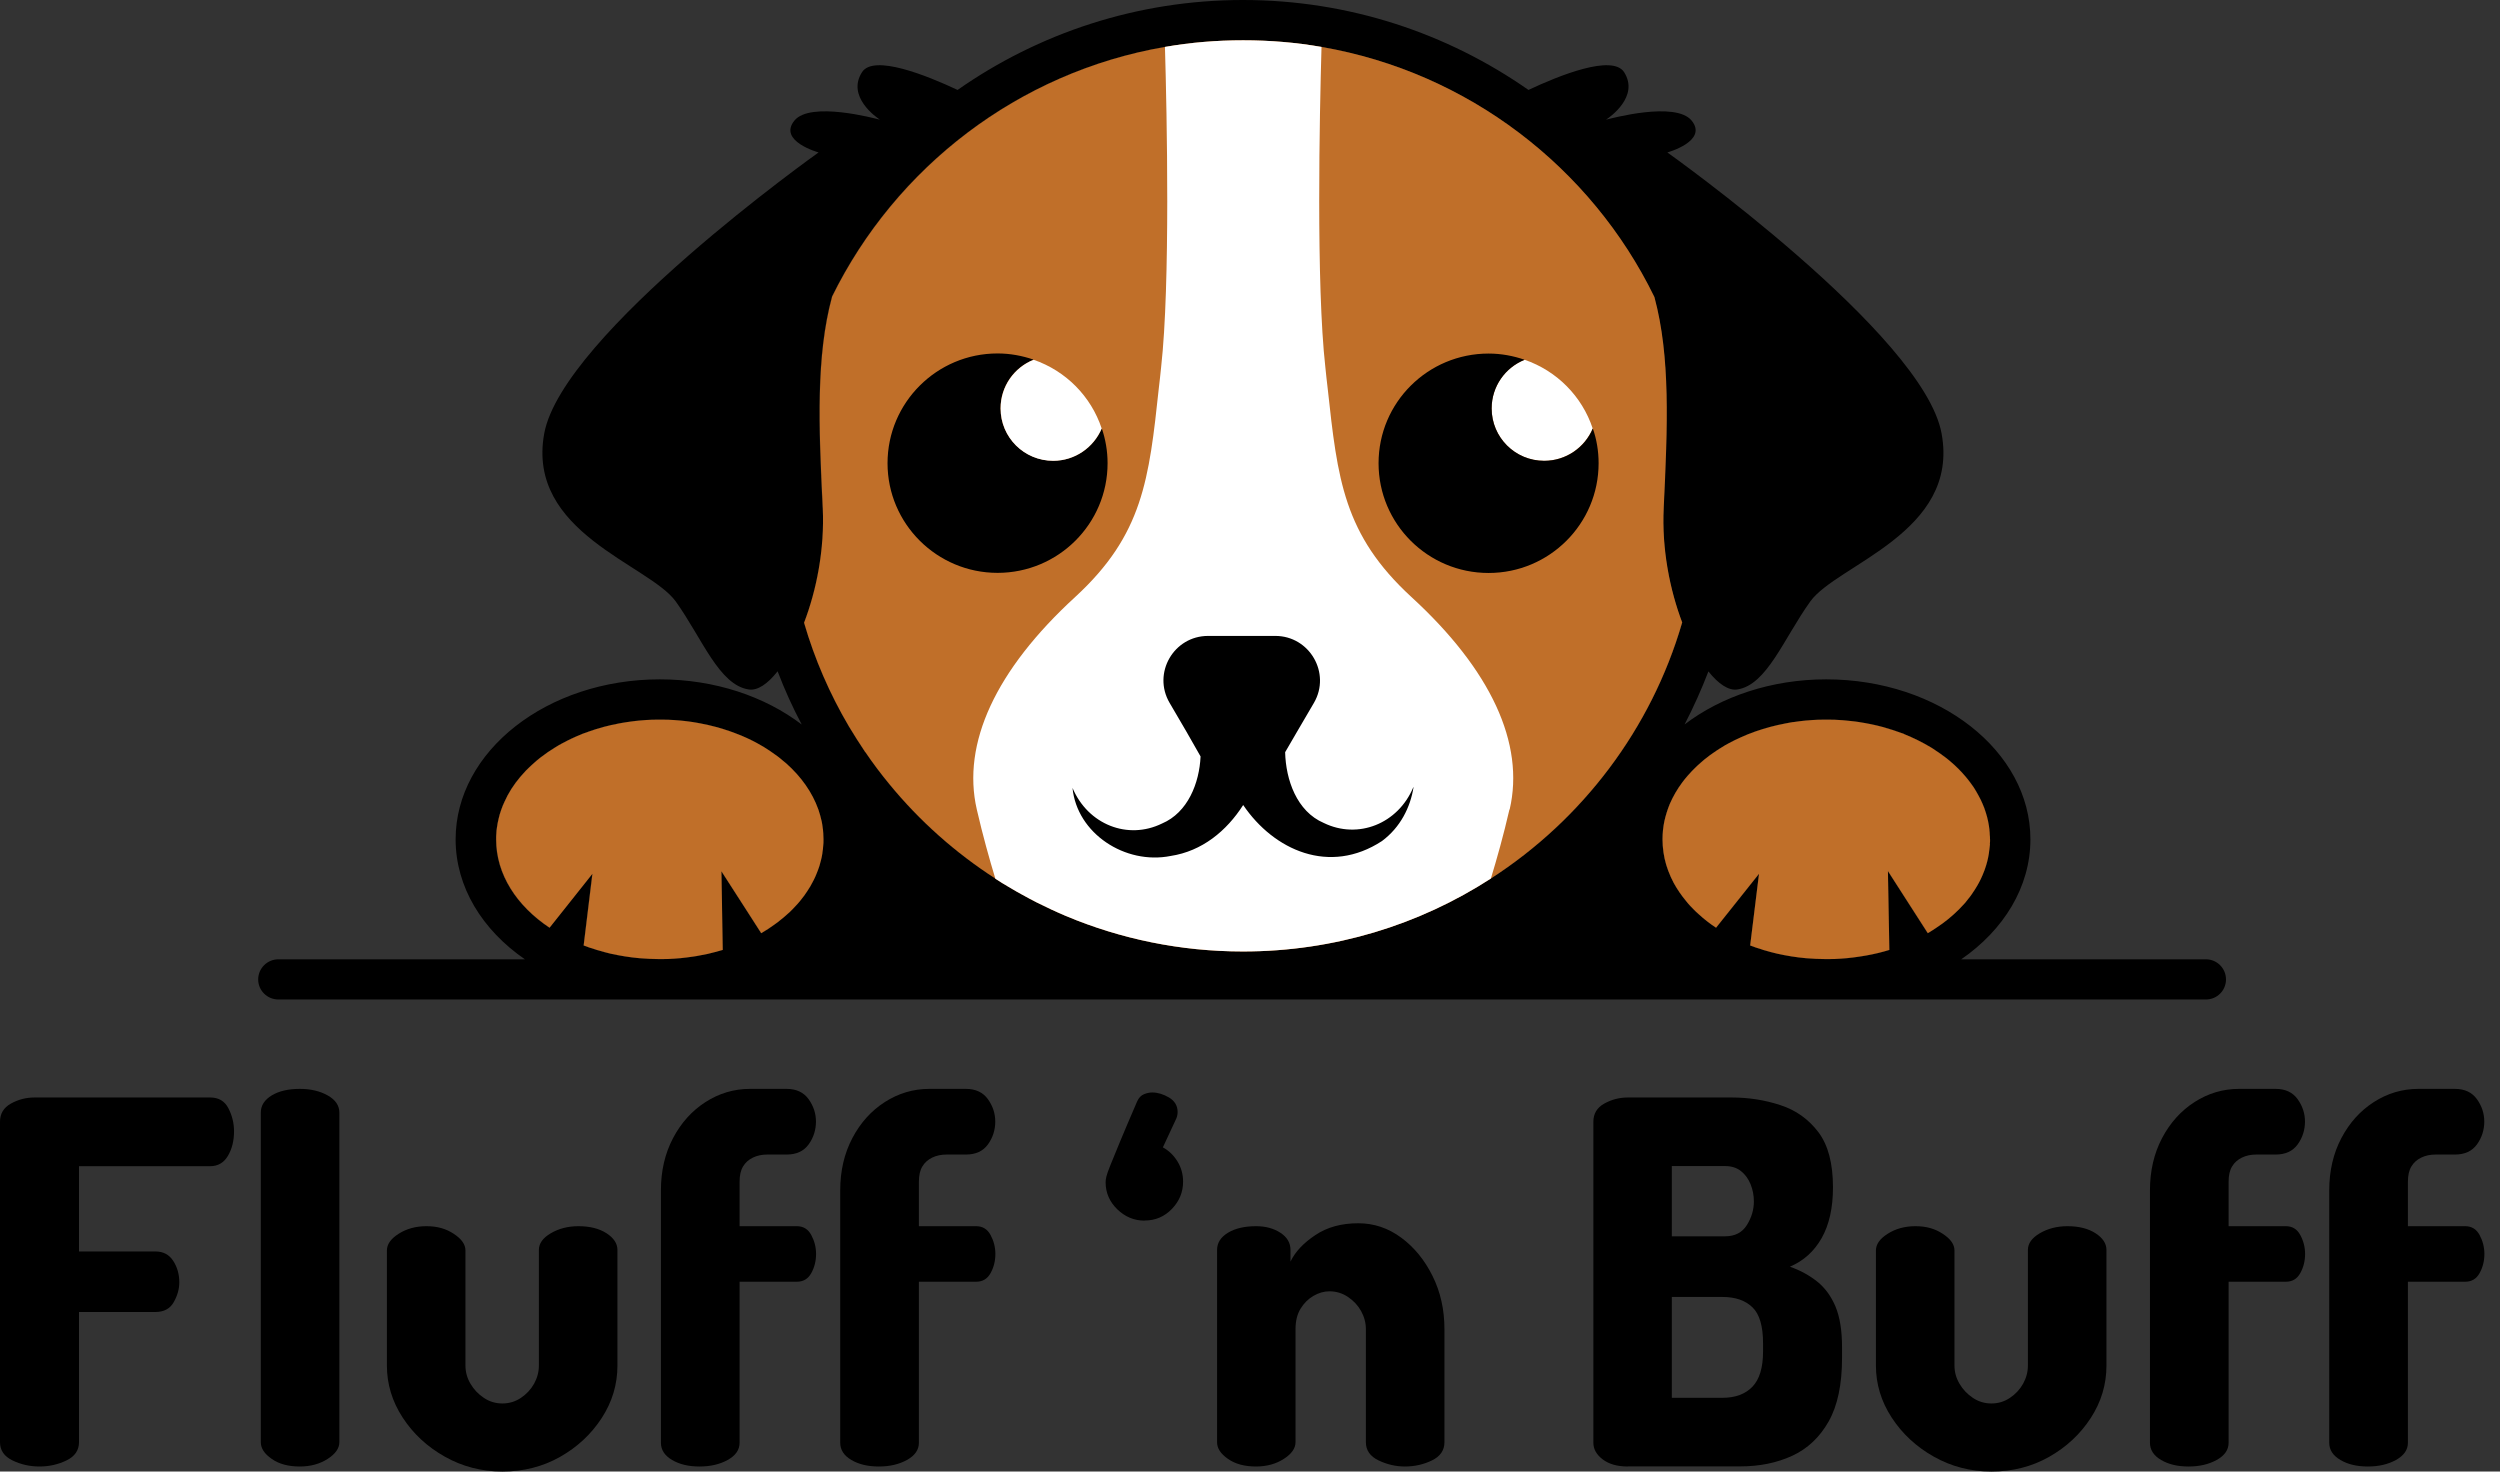 <svg xmlns="http://www.w3.org/2000/svg" width="158" height="93" viewBox="0 0 158 93" fill="none"><rect x="0" y="0" width="158" height="93" fill="#333333" stroke="none"/><g id="Logo - Top"><g id="Group"><g id="Group_2"><path id="Vector" d="M125.76 52.749C125.76 52.659 125.76 52.57 125.739 52.48C125.739 52.467 125.739 52.453 125.739 52.439C125.698 52.061 125.622 51.696 125.505 51.338C125.449 51.152 125.38 50.973 125.304 50.801C125.228 50.622 125.146 50.45 125.049 50.278C124.959 50.106 124.856 49.941 124.752 49.776C124.635 49.604 124.524 49.446 124.4 49.287C124.276 49.129 124.144 48.978 124.006 48.826C123.709 48.503 123.385 48.207 123.033 47.925C122.936 47.856 122.839 47.78 122.743 47.711C122.743 47.711 122.736 47.698 122.729 47.698C122.611 47.615 122.494 47.532 122.377 47.457C122.252 47.367 122.128 47.285 121.997 47.209C121.493 46.899 120.94 46.631 120.353 46.397V46.39C119.918 46.218 119.463 46.06 118.986 45.943C118.53 45.812 118.054 45.716 117.57 45.647C117.543 45.64 117.515 45.64 117.494 45.633C117.329 45.612 117.17 45.585 117.004 45.571C116.659 45.53 116.314 45.502 115.961 45.489C115.782 45.475 115.602 45.475 115.423 45.475C115.243 45.475 115.071 45.475 114.898 45.489C114.373 45.502 113.869 45.55 113.372 45.633C113.344 45.633 113.317 45.64 113.289 45.64C113.144 45.667 112.992 45.695 112.847 45.722C112.516 45.778 112.191 45.853 111.874 45.943C111.715 45.984 111.563 46.032 111.404 46.08C111.093 46.17 110.789 46.273 110.499 46.397C110.354 46.459 110.209 46.521 110.064 46.583C109.774 46.707 109.505 46.844 109.236 46.989C109.104 47.058 108.973 47.133 108.849 47.216C108.718 47.291 108.593 47.374 108.469 47.457C108.379 47.512 108.29 47.581 108.2 47.642C108.096 47.711 108 47.787 107.896 47.87C107.758 47.973 107.627 48.076 107.502 48.193C107.378 48.303 107.254 48.413 107.136 48.53C107.005 48.661 106.874 48.792 106.757 48.929C106.729 48.957 106.701 48.984 106.674 49.019C106.55 49.157 106.439 49.301 106.329 49.446C106.004 49.872 105.742 50.326 105.541 50.801C105.396 51.152 105.279 51.524 105.196 51.895C105.113 52.267 105.072 52.652 105.072 53.045C105.072 53.182 105.072 53.32 105.092 53.458C105.106 53.726 105.148 54.001 105.21 54.263C105.244 54.4 105.279 54.531 105.313 54.662C105.355 54.793 105.396 54.916 105.445 55.047C105.534 55.302 105.652 55.556 105.783 55.797C106.004 56.203 106.273 56.596 106.584 56.967C106.66 57.071 106.75 57.167 106.833 57.256C106.909 57.332 106.985 57.415 107.061 57.49C107.157 57.587 107.254 57.683 107.357 57.773C107.696 58.082 108.062 58.371 108.462 58.633L111.176 55.226L110.617 59.754C110.852 59.844 111.1 59.933 111.349 60.002C111.411 60.03 111.48 60.05 111.542 60.064C111.791 60.14 112.053 60.209 112.315 60.27C112.902 60.401 113.517 60.505 114.145 60.56C114.567 60.601 114.988 60.621 115.423 60.621C115.596 60.621 115.768 60.621 115.941 60.608H115.961C116.479 60.594 116.99 60.546 117.488 60.463C117.646 60.443 117.805 60.415 117.957 60.388C118.461 60.298 118.945 60.181 119.414 60.036L119.317 55.054L121.838 58.977C121.838 58.977 121.893 58.949 121.921 58.929C121.969 58.901 122.011 58.873 122.052 58.846C122.163 58.777 122.266 58.708 122.37 58.64C122.901 58.295 123.385 57.896 123.813 57.47C123.944 57.332 124.075 57.194 124.2 57.057C124.213 57.036 124.227 57.016 124.248 56.995C124.345 56.878 124.441 56.754 124.531 56.637C124.559 56.596 124.586 56.554 124.614 56.52C124.683 56.424 124.745 56.327 124.807 56.231C125.001 55.928 125.166 55.625 125.298 55.309C125.339 55.206 125.38 55.102 125.422 54.999C125.456 54.896 125.491 54.793 125.525 54.689C125.622 54.373 125.691 54.049 125.726 53.712C125.739 53.616 125.746 53.513 125.76 53.416C125.767 53.382 125.767 53.347 125.76 53.313C125.774 53.224 125.774 53.134 125.774 53.045C125.774 52.941 125.774 52.845 125.76 52.749ZM105.134 32.09C105.383 26.915 105.562 22.552 104.547 18.774C104.547 18.774 104.547 18.76 104.54 18.76C100.556 10.591 92.773 4.563 83.506 2.966C81.897 2.684 80.24 2.546 78.555 2.546C76.87 2.546 75.22 2.684 73.611 2.966C64.344 4.563 56.589 10.584 52.577 18.739C51.555 22.517 51.728 26.88 51.983 32.09C52.108 34.705 51.59 37.299 50.803 39.357C51.472 41.669 52.432 43.864 53.627 45.895C53.958 46.445 54.304 46.989 54.663 47.519H54.67C55.146 48.234 55.664 48.916 56.203 49.569C58.102 51.882 60.36 53.891 62.887 55.515V55.529C63.17 55.715 63.453 55.894 63.743 56.059C64.033 56.231 64.323 56.403 64.62 56.561C64.91 56.726 65.207 56.878 65.511 57.036C65.815 57.188 66.119 57.332 66.422 57.477C66.726 57.621 67.037 57.752 67.348 57.889C70.794 59.335 74.571 60.133 78.541 60.133C84.321 60.133 89.701 58.44 94.21 55.522C99.983 51.799 104.34 46.08 106.294 39.357C105.514 37.299 104.989 34.705 105.12 32.09H105.134ZM51.99 52.274C51.977 52.15 51.956 52.019 51.928 51.895C51.873 51.648 51.804 51.4 51.721 51.159C51.334 50.072 50.63 49.081 49.684 48.241C49.532 48.111 49.373 47.98 49.208 47.849C49.187 47.835 49.166 47.815 49.145 47.801C49.014 47.704 48.883 47.608 48.745 47.519C48.71 47.491 48.676 47.471 48.648 47.45C48.407 47.285 48.151 47.133 47.889 46.989C47.44 46.741 46.963 46.521 46.459 46.335C46.218 46.239 45.976 46.149 45.72 46.08C45.568 46.032 45.41 45.984 45.251 45.943C44.94 45.853 44.615 45.778 44.284 45.722C44.118 45.688 43.953 45.661 43.78 45.633C43.276 45.55 42.765 45.502 42.233 45.489C42.06 45.475 41.888 45.475 41.708 45.475C41.529 45.475 41.356 45.475 41.177 45.489C40.659 45.502 40.148 45.55 39.651 45.633C39.616 45.633 39.588 45.64 39.561 45.647C39.409 45.667 39.264 45.695 39.119 45.722C38.787 45.778 38.463 45.853 38.145 45.943C37.993 45.984 37.834 46.032 37.676 46.08C37.524 46.129 37.372 46.177 37.22 46.232C37.068 46.287 36.923 46.342 36.778 46.39C36.771 46.397 36.764 46.397 36.757 46.404C36.322 46.576 35.908 46.769 35.514 46.989C35.383 47.058 35.252 47.133 35.121 47.216C34.996 47.291 34.872 47.374 34.748 47.457C34.644 47.519 34.547 47.587 34.451 47.663C34.347 47.732 34.244 47.808 34.14 47.89C34.016 47.987 33.898 48.09 33.781 48.193C33.657 48.303 33.532 48.413 33.415 48.53C33.298 48.64 33.18 48.757 33.077 48.881C33.008 48.957 32.938 49.033 32.876 49.108C32.469 49.59 32.131 50.113 31.889 50.664C31.848 50.746 31.813 50.829 31.778 50.911C31.737 51.008 31.702 51.104 31.668 51.207C31.606 51.379 31.557 51.551 31.516 51.73C31.468 51.923 31.433 52.116 31.405 52.315C31.392 52.425 31.378 52.542 31.371 52.659C31.364 52.783 31.357 52.914 31.357 53.045C31.357 55.261 32.655 57.249 34.734 58.633L37.441 55.233L36.895 59.754C37.13 59.844 37.379 59.933 37.627 60.002C37.696 60.03 37.758 60.05 37.828 60.064C38.076 60.14 38.332 60.209 38.587 60.27C39.181 60.401 39.795 60.505 40.424 60.56C40.845 60.601 41.273 60.621 41.708 60.621C41.881 60.621 42.06 60.621 42.233 60.608C42.758 60.594 43.269 60.546 43.766 60.463C43.932 60.443 44.097 60.415 44.256 60.381C44.422 60.353 44.581 60.319 44.747 60.284C45.064 60.209 45.375 60.126 45.686 60.036L45.603 55.068L47.136 57.449L48.117 58.977C48.413 58.812 48.703 58.626 48.973 58.419C49.111 58.323 49.242 58.22 49.366 58.117C49.491 58.02 49.615 57.917 49.732 57.807C49.864 57.697 49.981 57.587 50.098 57.463C50.209 57.353 50.312 57.243 50.416 57.126C50.499 57.029 50.589 56.926 50.664 56.823C50.789 56.671 50.906 56.513 51.01 56.348C51.086 56.238 51.155 56.128 51.224 56.011C51.3 55.88 51.369 55.749 51.438 55.612C51.5 55.488 51.562 55.357 51.611 55.226C51.68 55.061 51.742 54.896 51.797 54.724C51.831 54.607 51.866 54.49 51.894 54.366C51.928 54.235 51.956 54.105 51.977 53.967C51.977 53.932 51.99 53.891 51.99 53.85C52.011 53.733 52.025 53.616 52.032 53.492C52.046 53.347 52.053 53.196 52.053 53.045C52.053 52.914 52.053 52.783 52.039 52.659C52.039 52.529 52.018 52.398 51.997 52.274H51.99ZM52.032 52.659C52.032 52.529 52.011 52.398 51.99 52.274C51.977 52.15 51.956 52.019 51.928 51.895C51.873 51.648 51.804 51.4 51.721 51.159C51.334 50.072 50.63 49.081 49.684 48.241C49.532 48.111 49.373 47.98 49.208 47.849C49.187 47.835 49.166 47.815 49.145 47.801C49.014 47.704 48.883 47.608 48.745 47.519C48.71 47.491 48.676 47.471 48.648 47.45C48.407 47.285 48.151 47.133 47.889 46.989C47.44 46.741 46.963 46.521 46.459 46.335C46.218 46.239 45.976 46.149 45.72 46.08C45.568 46.032 45.41 45.984 45.251 45.943C44.94 45.853 44.615 45.778 44.284 45.722C44.118 45.688 43.953 45.661 43.78 45.633C43.276 45.55 42.765 45.502 42.233 45.489C42.06 45.475 41.888 45.475 41.708 45.475C41.529 45.475 41.356 45.475 41.177 45.489C40.659 45.502 40.148 45.55 39.651 45.633C39.616 45.633 39.588 45.64 39.561 45.647C39.409 45.667 39.264 45.695 39.119 45.722C38.787 45.778 38.463 45.853 38.145 45.943C37.993 45.984 37.834 46.032 37.676 46.08C37.524 46.129 37.372 46.177 37.22 46.232C37.068 46.287 36.923 46.342 36.778 46.39C36.771 46.397 36.764 46.397 36.757 46.404C36.322 46.576 35.908 46.769 35.514 46.989C35.383 47.058 35.252 47.133 35.121 47.216C34.996 47.291 34.872 47.374 34.748 47.457C34.644 47.519 34.547 47.587 34.451 47.663C34.347 47.732 34.244 47.808 34.14 47.89C34.016 47.987 33.898 48.09 33.781 48.193C33.657 48.303 33.532 48.413 33.415 48.53C33.298 48.64 33.18 48.757 33.077 48.881C33.008 48.957 32.938 49.033 32.876 49.108C32.469 49.59 32.131 50.113 31.889 50.664C31.848 50.746 31.813 50.829 31.778 50.911C31.737 51.008 31.702 51.104 31.668 51.207C31.606 51.379 31.557 51.551 31.516 51.73C31.468 51.923 31.433 52.116 31.405 52.315C31.392 52.425 31.378 52.542 31.371 52.659C31.364 52.783 31.357 52.914 31.357 53.045C31.357 55.261 32.655 57.249 34.734 58.633L37.441 55.233L36.895 59.754C37.13 59.844 37.379 59.933 37.627 60.002C37.696 60.03 37.758 60.05 37.828 60.064C38.076 60.14 38.332 60.209 38.587 60.27C39.181 60.401 39.795 60.505 40.424 60.56C40.845 60.601 41.273 60.621 41.708 60.621C41.881 60.621 42.06 60.621 42.233 60.608C42.758 60.594 43.269 60.546 43.766 60.463C43.932 60.443 44.097 60.415 44.256 60.381C44.422 60.353 44.581 60.319 44.747 60.284C45.064 60.209 45.375 60.126 45.686 60.036L45.603 55.068V55.054L47.136 57.449L48.117 58.977C48.413 58.812 48.703 58.626 48.973 58.419C49.111 58.323 49.242 58.22 49.366 58.117C49.491 58.02 49.615 57.917 49.732 57.807C49.864 57.697 49.981 57.587 50.098 57.463C50.209 57.353 50.312 57.243 50.416 57.126C50.499 57.029 50.589 56.926 50.664 56.823C50.789 56.671 50.906 56.513 51.01 56.348C51.086 56.238 51.155 56.128 51.224 56.011C51.3 55.88 51.369 55.749 51.438 55.612C51.5 55.488 51.562 55.357 51.611 55.226C51.68 55.061 51.742 54.896 51.797 54.724C51.831 54.607 51.866 54.49 51.894 54.366C51.928 54.235 51.956 54.105 51.977 53.967C51.977 53.932 51.99 53.891 51.99 53.85C52.011 53.733 52.025 53.616 52.032 53.492C52.046 53.347 52.053 53.196 52.053 53.045C52.053 52.914 52.053 52.783 52.039 52.659H52.032ZM105.134 32.09C105.383 26.915 105.562 22.552 104.547 18.774C104.547 18.774 104.547 18.76 104.54 18.76C100.556 10.591 92.773 4.563 83.506 2.966C81.897 2.684 80.24 2.546 78.555 2.546C76.87 2.546 75.22 2.684 73.611 2.966C64.344 4.563 56.589 10.584 52.577 18.739C51.555 22.517 51.728 26.88 51.983 32.09C52.108 34.705 51.59 37.299 50.803 39.357C51.472 41.669 52.432 43.864 53.627 45.895C53.958 46.445 54.304 46.989 54.663 47.519H54.67C55.146 48.234 55.664 48.916 56.203 49.569C58.102 51.882 60.36 53.891 62.887 55.515V55.522C63.17 55.715 63.453 55.894 63.743 56.059C64.033 56.231 64.323 56.403 64.62 56.561C64.91 56.726 65.207 56.878 65.511 57.036C65.815 57.188 66.119 57.332 66.422 57.477C66.726 57.621 67.037 57.752 67.348 57.889C70.794 59.335 74.571 60.133 78.541 60.133C84.321 60.133 89.701 58.44 94.21 55.522C99.983 51.799 104.34 46.08 106.294 39.357C105.514 37.299 104.989 34.705 105.12 32.09H105.134ZM125.76 52.749C125.76 52.659 125.746 52.57 125.739 52.48C125.739 52.467 125.739 52.453 125.739 52.439C125.691 52.068 125.615 51.696 125.505 51.338C125.443 51.159 125.38 50.98 125.304 50.801C125.228 50.622 125.146 50.45 125.049 50.278C124.959 50.106 124.856 49.941 124.752 49.776C124.635 49.604 124.524 49.446 124.4 49.287C124.276 49.129 124.144 48.978 124.006 48.826C123.709 48.503 123.385 48.207 123.033 47.925C122.936 47.856 122.839 47.78 122.743 47.711C122.743 47.711 122.736 47.698 122.729 47.698C122.611 47.615 122.494 47.532 122.377 47.457C122.252 47.367 122.128 47.285 121.997 47.209C121.493 46.899 120.94 46.631 120.353 46.397V46.39C119.918 46.218 119.463 46.06 118.986 45.943C118.53 45.812 118.054 45.716 117.57 45.647C117.543 45.64 117.515 45.64 117.494 45.633C117.329 45.612 117.17 45.585 117.004 45.571C116.659 45.53 116.314 45.502 115.961 45.489C115.782 45.475 115.602 45.475 115.423 45.475C115.243 45.475 115.071 45.475 114.898 45.489C114.373 45.502 113.869 45.55 113.372 45.633C113.344 45.633 113.317 45.64 113.289 45.64C113.144 45.667 112.992 45.695 112.847 45.722C112.516 45.778 112.191 45.853 111.874 45.943C111.715 45.984 111.563 46.032 111.404 46.08C111.093 46.17 110.789 46.273 110.499 46.397C110.354 46.459 110.209 46.521 110.064 46.583C109.774 46.707 109.505 46.844 109.236 46.989C109.104 47.058 108.973 47.133 108.849 47.216C108.718 47.291 108.593 47.374 108.469 47.457C108.379 47.512 108.29 47.581 108.2 47.642C108.096 47.711 108 47.787 107.896 47.87C107.758 47.973 107.627 48.076 107.502 48.193C107.378 48.303 107.254 48.413 107.136 48.53C107.005 48.661 106.874 48.792 106.757 48.929C106.729 48.957 106.701 48.984 106.674 49.019C106.55 49.157 106.439 49.301 106.329 49.446C106.004 49.872 105.742 50.326 105.541 50.801C105.396 51.152 105.279 51.524 105.196 51.895C105.113 52.267 105.072 52.652 105.072 53.045C105.072 53.182 105.072 53.32 105.092 53.458C105.106 53.726 105.148 54.001 105.21 54.263C105.244 54.4 105.279 54.531 105.313 54.662C105.355 54.793 105.396 54.916 105.445 55.047C105.534 55.302 105.652 55.556 105.783 55.797C106.004 56.203 106.273 56.596 106.584 56.967C106.66 57.071 106.75 57.167 106.833 57.256C106.909 57.332 106.985 57.415 107.061 57.49C107.157 57.587 107.254 57.683 107.357 57.773C107.696 58.082 108.062 58.371 108.462 58.633L111.176 55.226L110.617 59.754C110.852 59.844 111.1 59.933 111.349 60.002C111.411 60.03 111.48 60.05 111.542 60.064C111.791 60.14 112.053 60.209 112.315 60.27C112.902 60.401 113.517 60.505 114.145 60.56C114.567 60.601 114.988 60.621 115.423 60.621C115.596 60.621 115.768 60.621 115.941 60.608H115.961C116.479 60.594 116.99 60.546 117.488 60.463C117.646 60.443 117.805 60.415 117.957 60.388C118.461 60.298 118.945 60.181 119.414 60.036L119.317 55.054L121.838 58.977C121.838 58.977 121.893 58.949 121.921 58.929C121.969 58.901 122.011 58.873 122.052 58.846C122.163 58.777 122.266 58.708 122.37 58.64C122.901 58.295 123.385 57.896 123.813 57.47C123.944 57.332 124.075 57.194 124.2 57.057C124.213 57.036 124.227 57.016 124.248 56.995C124.345 56.878 124.441 56.754 124.531 56.637C124.559 56.596 124.586 56.554 124.614 56.52C124.683 56.424 124.745 56.327 124.807 56.231C125.001 55.928 125.166 55.625 125.298 55.309C125.339 55.206 125.38 55.102 125.422 54.999C125.456 54.896 125.491 54.793 125.525 54.689C125.622 54.366 125.691 54.042 125.726 53.712C125.739 53.616 125.746 53.513 125.76 53.416C125.767 53.382 125.767 53.347 125.76 53.313C125.767 53.224 125.767 53.134 125.767 53.045C125.767 52.948 125.767 52.852 125.76 52.749Z" fill="black"></path><path id="Vector_2" d="M139.412 60.628H123.951C126.63 58.777 128.322 56.066 128.322 53.045C128.322 47.47 122.542 42.935 115.416 42.935C111.949 42.935 108.78 44.023 106.467 45.784C107.026 44.704 107.53 43.582 107.972 42.433C108.607 43.231 109.249 43.658 109.795 43.575C111.666 43.293 112.723 40.368 114.408 38.015C116.079 35.675 123.868 33.666 122.708 27.396C121.569 21.127 105.376 9.634 105.376 9.634C105.376 9.634 107.972 8.919 106.909 7.618C105.894 6.386 101.833 7.48 101.502 7.563C101.73 7.412 103.629 6.097 102.641 4.556C101.895 3.42 98.539 4.769 96.599 5.684C91.482 2.106 85.253 0 78.555 0C71.857 0 65.628 2.106 60.519 5.684C58.571 4.769 55.222 3.42 54.483 4.556C53.489 6.097 55.381 7.412 55.609 7.563C55.277 7.48 51.217 6.386 50.209 7.618C49.145 8.919 51.735 9.634 51.735 9.634C51.735 9.634 35.549 21.127 34.395 27.396C33.249 33.666 41.025 35.675 42.71 38.015C44.388 40.368 45.444 43.293 47.322 43.575C47.875 43.658 48.51 43.231 49.145 42.426C49.587 43.582 50.091 44.704 50.671 45.791C48.351 44.023 45.182 42.935 41.701 42.935C34.582 42.935 28.795 47.47 28.795 53.045C28.795 56.066 30.487 58.777 33.173 60.628H17.595C16.89 60.628 16.317 61.199 16.317 61.901C16.317 62.603 16.89 63.168 17.595 63.168H139.412C140.116 63.168 140.683 62.603 140.683 61.901C140.683 61.199 140.116 60.628 139.412 60.628ZM106.667 49.019C106.667 49.019 106.722 48.957 106.75 48.929C106.867 48.792 106.998 48.654 107.13 48.53C107.247 48.413 107.371 48.296 107.496 48.193C107.62 48.076 107.751 47.973 107.889 47.87C107.993 47.787 108.089 47.711 108.193 47.642C108.283 47.574 108.373 47.512 108.462 47.457C108.587 47.367 108.711 47.291 108.842 47.216C108.966 47.133 109.098 47.057 109.229 46.989C109.498 46.844 109.767 46.706 110.057 46.583C110.196 46.514 110.341 46.452 110.492 46.397C110.782 46.273 111.086 46.17 111.397 46.08C111.549 46.025 111.708 45.977 111.867 45.943C112.184 45.853 112.509 45.777 112.84 45.722C112.985 45.688 113.13 45.66 113.282 45.64C113.31 45.64 113.337 45.633 113.365 45.633C113.862 45.55 114.366 45.502 114.891 45.488C115.064 45.475 115.236 45.475 115.416 45.475C115.596 45.475 115.775 45.475 115.955 45.488C116.307 45.495 116.659 45.523 116.997 45.571C117.163 45.578 117.329 45.605 117.488 45.633C117.508 45.64 117.536 45.64 117.564 45.647C118.047 45.715 118.523 45.812 118.979 45.943C119.456 46.06 119.911 46.218 120.346 46.39V46.397C120.933 46.631 121.486 46.899 121.99 47.209C122.121 47.285 122.245 47.367 122.37 47.457C122.494 47.532 122.611 47.608 122.722 47.697C122.729 47.697 122.736 47.711 122.736 47.711C122.832 47.78 122.936 47.849 123.026 47.925C123.378 48.207 123.702 48.503 123.999 48.826C124.137 48.971 124.269 49.129 124.393 49.287C124.517 49.445 124.635 49.604 124.745 49.769C124.856 49.941 124.959 50.106 125.042 50.278C125.139 50.45 125.228 50.622 125.298 50.801C125.373 50.973 125.443 51.152 125.498 51.338C125.615 51.696 125.691 52.06 125.733 52.439C125.733 52.453 125.733 52.467 125.733 52.48C125.746 52.57 125.753 52.659 125.753 52.749C125.767 52.845 125.767 52.941 125.767 53.045C125.767 53.134 125.767 53.224 125.753 53.313C125.76 53.347 125.76 53.382 125.753 53.416C125.753 53.519 125.739 53.616 125.719 53.712C125.684 54.049 125.615 54.373 125.519 54.689C125.491 54.792 125.456 54.896 125.415 54.999C125.38 55.102 125.339 55.205 125.291 55.309C125.159 55.625 124.994 55.928 124.8 56.231C124.738 56.327 124.676 56.423 124.607 56.52C124.579 56.554 124.552 56.596 124.524 56.637C124.434 56.761 124.338 56.878 124.241 56.995C124.22 57.015 124.206 57.036 124.193 57.057C124.068 57.201 123.937 57.339 123.806 57.469C123.378 57.896 122.894 58.295 122.363 58.639C122.259 58.715 122.156 58.784 122.045 58.846C122.004 58.873 121.962 58.901 121.914 58.928C121.886 58.949 121.859 58.97 121.831 58.983L119.311 55.054L119.407 60.036C118.938 60.181 118.454 60.298 117.95 60.387C117.798 60.422 117.639 60.442 117.481 60.463C116.983 60.546 116.472 60.594 115.955 60.608H115.934C115.761 60.621 115.589 60.621 115.416 60.621C114.981 60.621 114.56 60.601 114.138 60.559C113.51 60.504 112.896 60.401 112.309 60.27C112.046 60.209 111.791 60.14 111.535 60.064C111.473 60.05 111.404 60.029 111.342 60.002C111.093 59.933 110.852 59.844 110.61 59.754L111.169 55.226L108.455 58.633C108.055 58.371 107.689 58.082 107.351 57.772C107.247 57.683 107.15 57.587 107.054 57.49C106.978 57.414 106.902 57.339 106.826 57.256C106.736 57.16 106.653 57.063 106.577 56.967C106.266 56.596 105.997 56.203 105.776 55.797C105.645 55.556 105.528 55.302 105.438 55.047C105.382 54.923 105.341 54.792 105.307 54.662C105.265 54.531 105.231 54.4 105.203 54.263C105.141 54.001 105.099 53.726 105.086 53.458C105.072 53.32 105.065 53.182 105.065 53.045C105.065 52.652 105.106 52.267 105.189 51.895C105.272 51.524 105.389 51.152 105.534 50.801C105.735 50.326 105.997 49.872 106.322 49.445C106.432 49.301 106.543 49.156 106.667 49.019ZM51.983 32.09C51.728 26.88 51.555 22.517 52.577 18.739C56.589 10.584 64.344 4.563 73.611 2.966C75.22 2.684 76.87 2.546 78.555 2.546C80.24 2.546 81.897 2.684 83.506 2.966C92.773 4.563 100.556 10.591 104.54 18.76C104.547 18.76 104.547 18.767 104.547 18.773C105.562 22.552 105.382 26.915 105.134 32.09C105.003 34.705 105.528 37.299 106.308 39.357C104.354 46.08 99.996 51.799 94.224 55.522C89.714 58.44 84.335 60.133 78.555 60.133C74.585 60.133 70.807 59.334 67.362 57.889C67.051 57.759 66.74 57.621 66.436 57.476C66.132 57.339 65.829 57.187 65.525 57.036C65.221 56.885 64.931 56.726 64.634 56.561C64.337 56.403 64.047 56.238 63.757 56.059C63.467 55.894 63.184 55.715 62.901 55.529V55.515C60.373 53.891 58.115 51.882 56.216 49.569C55.678 48.916 55.16 48.234 54.683 47.525H54.676C54.311 46.989 53.965 46.445 53.641 45.894C52.446 43.864 51.486 41.669 50.816 39.357C51.604 37.299 52.122 34.705 51.997 32.09H51.983ZM31.35 53.045C31.35 52.914 31.35 52.79 31.364 52.659C31.364 52.542 31.385 52.425 31.399 52.315C31.426 52.115 31.461 51.923 31.509 51.73C31.55 51.551 31.599 51.379 31.661 51.207C31.695 51.104 31.73 51.008 31.771 50.911C31.806 50.829 31.84 50.746 31.882 50.663C32.124 50.113 32.462 49.59 32.869 49.108C32.932 49.032 33.001 48.957 33.07 48.881C33.173 48.757 33.291 48.64 33.408 48.53C33.526 48.413 33.65 48.296 33.774 48.193C33.891 48.09 34.009 47.986 34.133 47.89C34.237 47.807 34.34 47.732 34.444 47.663C34.541 47.587 34.637 47.519 34.741 47.457C34.865 47.367 34.983 47.291 35.114 47.216C35.245 47.133 35.376 47.057 35.507 46.989C35.901 46.768 36.315 46.576 36.75 46.404C36.75 46.397 36.764 46.397 36.771 46.39C36.916 46.335 37.061 46.28 37.213 46.232C37.358 46.17 37.51 46.121 37.669 46.08C37.828 46.032 37.986 45.984 38.138 45.943C38.456 45.853 38.78 45.777 39.112 45.722C39.257 45.688 39.402 45.66 39.554 45.647C39.581 45.64 39.609 45.633 39.644 45.633C40.141 45.55 40.652 45.502 41.17 45.488C41.349 45.475 41.522 45.475 41.701 45.475C41.881 45.475 42.054 45.475 42.226 45.488C42.758 45.502 43.269 45.55 43.773 45.633C43.946 45.654 44.111 45.681 44.277 45.722C44.608 45.777 44.933 45.853 45.244 45.943C45.403 45.977 45.562 46.025 45.713 46.08C45.969 46.149 46.211 46.239 46.452 46.335C46.956 46.521 47.433 46.741 47.882 46.989C48.144 47.133 48.4 47.285 48.641 47.45C48.669 47.47 48.703 47.491 48.738 47.519C48.876 47.608 49.007 47.704 49.138 47.801C49.159 47.814 49.18 47.835 49.201 47.849C49.366 47.98 49.525 48.11 49.677 48.241C50.623 49.081 51.327 50.072 51.714 51.159C51.797 51.4 51.866 51.648 51.921 51.895C51.949 52.019 51.97 52.15 51.983 52.274C52.004 52.404 52.018 52.528 52.025 52.659C52.032 52.79 52.039 52.914 52.039 53.045C52.039 53.196 52.039 53.347 52.018 53.492C52.011 53.609 51.997 53.733 51.977 53.85C51.977 53.891 51.97 53.932 51.963 53.967C51.942 54.104 51.914 54.235 51.88 54.366C51.852 54.49 51.818 54.607 51.783 54.724C51.728 54.896 51.666 55.061 51.597 55.226C51.548 55.357 51.486 55.488 51.424 55.611C51.362 55.749 51.293 55.88 51.21 56.011C51.148 56.128 51.079 56.238 50.996 56.348C50.892 56.513 50.775 56.671 50.651 56.823C50.575 56.926 50.492 57.022 50.402 57.125C50.298 57.242 50.195 57.352 50.084 57.463C49.967 57.587 49.85 57.697 49.718 57.807C49.601 57.917 49.477 58.02 49.352 58.116C49.228 58.227 49.097 58.33 48.959 58.419C48.69 58.626 48.4 58.812 48.103 58.983L47.122 57.449L45.589 55.068L45.672 60.036C45.361 60.126 45.05 60.209 44.733 60.284C44.567 60.319 44.408 60.353 44.243 60.38C44.084 60.415 43.918 60.442 43.752 60.463C43.255 60.546 42.744 60.594 42.219 60.608C42.047 60.621 41.867 60.621 41.694 60.621C41.259 60.621 40.831 60.601 40.41 60.559C39.782 60.504 39.167 60.401 38.573 60.27C38.318 60.209 38.062 60.14 37.814 60.064C37.745 60.05 37.682 60.029 37.613 60.002C37.365 59.933 37.123 59.844 36.881 59.754L37.427 55.233L34.72 58.633C32.642 57.249 31.343 55.261 31.343 53.045H31.35Z" fill="black"></path><path id="Vector_3" d="M106.308 39.357C104.354 46.08 99.996 51.799 94.224 55.522C89.714 58.44 84.335 60.133 78.555 60.133C74.585 60.133 70.808 59.335 67.362 57.889C67.051 57.752 66.74 57.621 66.436 57.477C66.132 57.332 65.829 57.188 65.525 57.036C65.221 56.878 64.924 56.726 64.634 56.561C64.337 56.403 64.047 56.231 63.757 56.059C63.467 55.894 63.184 55.715 62.901 55.529V55.522C60.373 53.891 58.115 51.882 56.217 49.569C55.671 48.909 55.16 48.227 54.684 47.526H54.677C54.318 46.989 53.972 46.445 53.641 45.895C52.446 43.864 51.486 41.669 50.816 39.357C51.604 37.299 52.122 34.705 51.997 32.09C51.742 26.88 51.569 22.517 52.591 18.739C56.603 10.584 64.358 4.563 73.625 2.966C75.234 2.684 76.884 2.546 78.569 2.546C80.254 2.546 81.911 2.684 83.52 2.966C92.787 4.563 100.57 10.591 104.554 18.76C104.561 18.76 104.561 18.767 104.561 18.774C105.576 22.552 105.396 26.915 105.148 32.09C105.017 34.705 105.541 37.299 106.322 39.357H106.308Z" fill="#C06F29"></path><path id="Vector_4" d="M125.774 53.044C125.774 53.134 125.774 53.223 125.76 53.313C125.767 53.347 125.767 53.382 125.76 53.416C125.746 53.513 125.739 53.616 125.726 53.712C125.691 54.049 125.622 54.373 125.525 54.689C125.491 54.792 125.456 54.896 125.422 54.999C125.38 55.102 125.339 55.205 125.298 55.309C125.166 55.625 125.001 55.928 124.807 56.231C124.745 56.327 124.683 56.423 124.614 56.52C124.586 56.554 124.559 56.596 124.531 56.637C124.441 56.754 124.345 56.878 124.248 56.995C124.227 57.015 124.213 57.036 124.2 57.057C124.075 57.194 123.944 57.332 123.813 57.469C123.385 57.896 122.901 58.295 122.37 58.639C122.266 58.708 122.163 58.777 122.052 58.846C122.011 58.873 121.969 58.901 121.921 58.928C121.893 58.942 121.866 58.963 121.838 58.977L119.318 55.054L119.407 60.036C118.938 60.181 118.454 60.298 117.95 60.387C117.798 60.415 117.64 60.442 117.481 60.463C116.984 60.539 116.473 60.587 115.955 60.608H115.934C115.768 60.614 115.596 60.614 115.423 60.614C114.988 60.614 114.56 60.594 114.138 60.559C113.51 60.504 112.896 60.401 112.309 60.27C112.046 60.208 111.784 60.14 111.535 60.064C111.473 60.05 111.404 60.029 111.342 60.002C111.093 59.933 110.845 59.844 110.61 59.754L111.169 55.226L108.455 58.633C108.055 58.371 107.689 58.082 107.351 57.772C107.247 57.683 107.15 57.587 107.054 57.49C106.978 57.414 106.902 57.332 106.826 57.256C106.743 57.167 106.653 57.07 106.577 56.967C106.266 56.596 105.997 56.203 105.776 55.797C105.645 55.55 105.534 55.302 105.438 55.047C105.389 54.916 105.348 54.792 105.307 54.662C105.272 54.531 105.238 54.4 105.203 54.263C105.148 54.001 105.106 53.733 105.086 53.457C105.086 53.32 105.072 53.182 105.072 53.044C105.072 52.652 105.113 52.267 105.189 51.895C105.272 51.524 105.389 51.152 105.534 50.801C105.742 50.326 106.004 49.872 106.322 49.445C106.432 49.301 106.543 49.156 106.667 49.019C106.695 48.984 106.722 48.957 106.75 48.929C106.867 48.792 106.998 48.661 107.13 48.53C107.247 48.413 107.371 48.303 107.496 48.193C107.62 48.076 107.751 47.973 107.889 47.869C107.993 47.787 108.089 47.711 108.193 47.642C108.283 47.58 108.373 47.512 108.462 47.456C108.587 47.374 108.711 47.291 108.842 47.216C108.966 47.133 109.098 47.057 109.229 46.989C109.498 46.844 109.774 46.706 110.057 46.583C110.202 46.521 110.347 46.459 110.492 46.397C110.789 46.28 111.086 46.176 111.397 46.08C111.556 46.032 111.708 45.984 111.867 45.943C112.184 45.86 112.509 45.784 112.84 45.722C112.985 45.695 113.137 45.667 113.282 45.64C113.31 45.64 113.337 45.633 113.365 45.633C113.862 45.557 114.373 45.509 114.891 45.488C115.071 45.481 115.243 45.481 115.423 45.481C115.602 45.481 115.775 45.481 115.955 45.488C116.307 45.502 116.652 45.53 116.997 45.571C117.163 45.585 117.322 45.612 117.488 45.633C117.508 45.64 117.536 45.64 117.564 45.647C118.047 45.722 118.516 45.819 118.979 45.943C119.449 46.073 119.904 46.225 120.346 46.39V46.397C120.926 46.631 121.479 46.906 121.99 47.209C122.121 47.285 122.245 47.367 122.37 47.456C122.487 47.532 122.604 47.615 122.722 47.697C122.729 47.697 122.736 47.711 122.736 47.711C122.832 47.78 122.929 47.856 123.026 47.925C123.378 48.207 123.702 48.502 123.999 48.826C124.137 48.977 124.269 49.129 124.393 49.287C124.517 49.445 124.628 49.604 124.745 49.769C124.849 49.941 124.952 50.106 125.042 50.278C125.139 50.45 125.222 50.622 125.298 50.801C125.373 50.973 125.443 51.152 125.498 51.338C125.615 51.696 125.691 52.06 125.733 52.439C125.733 52.453 125.733 52.466 125.733 52.48C125.746 52.57 125.753 52.659 125.753 52.749C125.767 52.845 125.767 52.941 125.767 53.044H125.774Z" fill="#C06F29"></path><path id="Vector_5" d="M52.046 53.044C52.046 53.196 52.046 53.347 52.025 53.492C52.018 53.616 52.004 53.733 51.983 53.85C51.983 53.891 51.977 53.932 51.97 53.967C51.949 54.104 51.921 54.235 51.887 54.366C51.859 54.49 51.825 54.607 51.79 54.724C51.735 54.896 51.673 55.061 51.604 55.226C51.555 55.357 51.493 55.487 51.431 55.611C51.362 55.749 51.293 55.88 51.217 56.011C51.148 56.127 51.079 56.238 51.003 56.348C50.899 56.513 50.782 56.671 50.658 56.823C50.582 56.926 50.492 57.029 50.409 57.125C50.306 57.242 50.202 57.352 50.091 57.463C49.974 57.587 49.857 57.697 49.725 57.807C49.608 57.917 49.484 58.02 49.359 58.116C49.235 58.22 49.104 58.323 48.966 58.419C48.697 58.619 48.407 58.804 48.11 58.977L47.129 57.449L45.596 55.068V55.054L45.679 60.036C45.368 60.126 45.057 60.208 44.74 60.284C44.574 60.319 44.415 60.353 44.249 60.38C44.091 60.415 43.925 60.442 43.759 60.463C43.262 60.539 42.751 60.587 42.226 60.608C42.054 60.614 41.874 60.614 41.701 60.614C41.266 60.614 40.838 60.594 40.417 60.559C39.789 60.504 39.174 60.401 38.58 60.27C38.325 60.208 38.069 60.14 37.821 60.064C37.752 60.05 37.689 60.029 37.62 60.002C37.372 59.933 37.123 59.844 36.888 59.754L37.441 55.226L34.734 58.633C32.655 57.249 31.357 55.26 31.357 53.044C31.357 52.914 31.357 52.783 31.371 52.659C31.371 52.542 31.392 52.425 31.405 52.315C31.433 52.115 31.468 51.923 31.516 51.73C31.557 51.551 31.606 51.379 31.668 51.207C31.702 51.104 31.737 51.008 31.778 50.911C31.813 50.829 31.848 50.746 31.889 50.663C32.131 50.113 32.469 49.59 32.876 49.108C32.938 49.032 33.008 48.957 33.077 48.881C33.18 48.757 33.298 48.64 33.415 48.53C33.532 48.413 33.657 48.303 33.781 48.193C33.898 48.09 34.016 47.986 34.14 47.89C34.244 47.807 34.347 47.732 34.451 47.663C34.547 47.587 34.644 47.518 34.748 47.456C34.872 47.374 34.996 47.291 35.121 47.216C35.252 47.133 35.383 47.057 35.514 46.989C35.908 46.775 36.322 46.576 36.757 46.404C36.757 46.397 36.771 46.397 36.778 46.39C36.923 46.342 37.068 46.287 37.22 46.232C37.372 46.176 37.524 46.128 37.676 46.08C37.834 46.032 37.993 45.984 38.145 45.943C38.463 45.86 38.787 45.784 39.119 45.722C39.264 45.695 39.409 45.667 39.561 45.647C39.588 45.64 39.616 45.633 39.651 45.633C40.148 45.557 40.659 45.509 41.177 45.488C41.349 45.481 41.529 45.481 41.708 45.481C41.888 45.481 42.06 45.481 42.233 45.488C42.758 45.509 43.276 45.557 43.78 45.633C43.953 45.66 44.118 45.688 44.284 45.722C44.615 45.784 44.94 45.86 45.251 45.943C45.41 45.984 45.568 46.032 45.72 46.08C45.976 46.156 46.218 46.245 46.459 46.335C46.963 46.521 47.44 46.741 47.889 46.989C48.151 47.133 48.407 47.285 48.648 47.45C48.676 47.47 48.71 47.491 48.745 47.518C48.883 47.608 49.014 47.704 49.145 47.801C49.166 47.814 49.187 47.835 49.208 47.849C49.373 47.98 49.532 48.11 49.684 48.241C50.63 49.081 51.334 50.072 51.721 51.159C51.804 51.4 51.873 51.648 51.928 51.895C51.956 52.019 51.977 52.15 51.99 52.274C52.011 52.398 52.025 52.528 52.032 52.659C52.039 52.783 52.046 52.914 52.046 53.044Z" fill="#C06F29"></path></g><g id="Group_3"><g id="Group_4"><path id="Vector_6" d="M95.397 51.159C95.018 52.811 94.596 54.297 94.224 55.522C89.714 58.44 84.335 60.133 78.555 60.133C74.585 60.133 70.807 59.335 67.362 57.889C67.051 57.752 66.74 57.621 66.436 57.477C66.132 57.332 65.829 57.188 65.525 57.036C65.221 56.878 64.924 56.726 64.634 56.561C64.337 56.403 64.047 56.231 63.757 56.059C63.467 55.894 63.184 55.715 62.901 55.529V55.515C62.535 54.304 62.114 52.811 61.734 51.159C60.774 46.989 62.928 42.337 67.956 37.726C72.237 33.789 72.617 30.3 73.238 24.527C73.293 24.093 73.335 23.66 73.383 23.205C73.97 17.982 73.749 7.219 73.625 2.966C75.234 2.684 76.884 2.546 78.569 2.546C80.254 2.546 81.911 2.684 83.52 2.966C83.396 7.219 83.175 17.982 83.762 23.205C83.81 23.66 83.852 24.093 83.907 24.527C84.535 30.3 84.915 33.789 89.196 37.726C94.224 42.337 96.378 46.989 95.411 51.159H95.397Z" fill="white"></path><path id="Vector_7" d="M89.335 49.755C89.134 51.021 88.506 52.288 87.339 53.155C84.024 55.322 80.51 53.74 78.569 50.877C77.519 52.522 75.966 53.795 73.984 54.097C71.111 54.669 68.059 52.673 67.783 49.796C68.757 52.109 71.27 53.106 73.438 52.047C75.075 51.352 75.8 49.487 75.876 47.808L74.985 46.245L73.915 44.415C72.824 42.543 74.177 40.19 76.352 40.19H80.599C82.767 40.19 84.128 42.543 83.044 44.415L81.973 46.245L81.221 47.539C81.262 49.28 81.953 51.283 83.665 52.012C85.827 53.065 88.354 52.067 89.321 49.755H89.335Z" fill="black"></path></g><g id="Group_5"><g id="Group_6"><path id="Vector_8" d="M100.659 27.08C100.155 28.27 98.974 29.124 97.593 29.124C95.757 29.124 94.272 27.644 94.272 25.813C94.272 24.416 95.135 23.226 96.357 22.737C98.394 23.439 99.983 25.043 100.659 27.08Z" fill="white"></path><path id="Vector_9" d="M101.032 29.275C101.032 33.108 97.918 36.212 94.079 36.212C90.239 36.212 87.125 33.108 87.125 29.275C87.125 25.442 90.239 22.345 94.079 22.345C94.879 22.345 95.646 22.49 96.357 22.738C95.135 23.226 94.272 24.417 94.272 25.814C94.272 27.644 95.757 29.124 97.593 29.124C98.981 29.124 100.169 28.277 100.666 27.08C100.908 27.768 101.032 28.511 101.032 29.282V29.275Z" fill="black"></path></g><g id="Group_7"><path id="Vector_10" d="M69.999 29.275C69.999 33.108 66.878 36.205 63.046 36.205C59.213 36.205 56.092 33.101 56.092 29.275C56.092 25.449 59.206 22.338 63.046 22.338C63.84 22.338 64.613 22.483 65.325 22.731C64.096 23.219 63.232 24.41 63.232 25.807C63.232 27.637 64.724 29.117 66.561 29.117C67.949 29.117 69.136 28.27 69.633 27.073C69.868 27.761 69.999 28.504 69.999 29.275Z" fill="black"></path><path id="Vector_11" d="M69.627 27.08C69.123 28.27 67.942 29.124 66.561 29.124C64.724 29.124 63.239 27.644 63.239 25.813C63.239 24.416 64.102 23.226 65.325 22.737C67.362 23.439 68.95 25.043 69.627 27.08Z" fill="white"></path></g></g></g></g><g id="Group_8"><path id="Vector_12" d="M2.5 92.683C1.878 92.683 1.312 92.552 0.787 92.298C0.262 92.043 0 91.658 0 91.148V70.895C0 70.386 0.228 70.001 0.691 69.746C1.146 69.492 1.643 69.361 2.182 69.361H13.286C13.818 69.361 14.204 69.588 14.439 70.049C14.674 70.51 14.791 70.992 14.791 71.501C14.791 72.1 14.66 72.616 14.405 73.049C14.149 73.483 13.776 73.703 13.286 73.703H4.993V79.092H9.826C10.317 79.092 10.69 79.291 10.945 79.683C11.2 80.076 11.332 80.53 11.332 81.039C11.332 81.466 11.214 81.886 10.979 82.299C10.745 82.711 10.358 82.918 9.826 82.918H4.993V91.148C4.993 91.658 4.73 92.043 4.205 92.298C3.681 92.552 3.114 92.683 2.493 92.683H2.5Z" fill="black"></path><path id="Vector_13" d="M18.948 92.683C18.223 92.683 17.629 92.525 17.174 92.202C16.711 91.885 16.483 91.534 16.483 91.149V70.318C16.483 69.87 16.711 69.512 17.174 69.23C17.629 68.955 18.223 68.817 18.948 68.817C19.632 68.817 20.219 68.955 20.709 69.23C21.199 69.506 21.448 69.87 21.448 70.318V91.149C21.448 91.534 21.199 91.885 20.709 92.202C20.219 92.518 19.632 92.683 18.948 92.683Z" fill="black"></path><path id="Vector_14" d="M31.751 93C30.425 93 29.21 92.683 28.105 92.057C26.993 91.431 26.109 90.605 25.446 89.586C24.783 88.568 24.452 87.467 24.452 86.304V79.03C24.452 78.644 24.694 78.293 25.191 77.977C25.688 77.66 26.268 77.495 26.952 77.495C27.635 77.495 28.188 77.653 28.678 77.977C29.168 78.3 29.417 78.644 29.417 79.03V86.304C29.417 86.71 29.52 87.088 29.734 87.453C29.948 87.818 30.232 88.114 30.584 88.348C30.936 88.582 31.323 88.699 31.751 88.699C32.179 88.699 32.566 88.582 32.918 88.348C33.27 88.114 33.546 87.818 33.753 87.453C33.954 87.088 34.057 86.71 34.057 86.304V78.995C34.057 78.589 34.306 78.238 34.81 77.942C35.314 77.647 35.894 77.495 36.557 77.495C37.282 77.495 37.876 77.647 38.332 77.942C38.787 78.238 39.022 78.589 39.022 78.995V86.304C39.022 87.494 38.691 88.602 38.028 89.621C37.365 90.639 36.488 91.458 35.39 92.078C34.292 92.697 33.084 93 31.758 93H31.751Z" fill="black"></path><path id="Vector_15" d="M44.201 92.683C43.517 92.683 42.944 92.546 42.475 92.27C42.005 91.995 41.77 91.63 41.77 91.183V75.231C41.77 73.999 42.026 72.898 42.537 71.928C43.048 70.958 43.732 70.201 44.588 69.65C45.444 69.1 46.383 68.817 47.405 68.817H49.712C50.333 68.817 50.796 69.038 51.106 69.471C51.417 69.905 51.569 70.379 51.569 70.889C51.569 71.398 51.417 71.9 51.106 72.327C50.796 72.754 50.333 72.967 49.712 72.967H48.496C48.158 72.967 47.854 73.029 47.585 73.16C47.315 73.29 47.108 73.476 46.963 73.717C46.811 73.965 46.742 74.288 46.742 74.688V77.495H50.361C50.768 77.495 51.072 77.681 51.272 78.053C51.472 78.424 51.576 78.823 51.576 79.25C51.576 79.697 51.472 80.103 51.272 80.461C51.072 80.826 50.768 81.005 50.361 81.005H46.742V91.183C46.742 91.63 46.494 91.988 45.99 92.27C45.486 92.546 44.899 92.683 44.215 92.683H44.201Z" fill="black"></path><path id="Vector_16" d="M55.533 92.683C54.849 92.683 54.276 92.546 53.806 92.27C53.337 91.995 53.102 91.63 53.102 91.183V75.231C53.102 73.999 53.358 72.898 53.869 71.928C54.38 70.958 55.063 70.201 55.919 69.65C56.776 69.1 57.715 68.817 58.737 68.817H61.043C61.665 68.817 62.127 69.038 62.438 69.471C62.749 69.905 62.901 70.379 62.901 70.889C62.901 71.398 62.749 71.9 62.438 72.327C62.127 72.754 61.665 72.967 61.043 72.967H59.828C59.49 72.967 59.186 73.029 58.916 73.16C58.647 73.29 58.44 73.476 58.295 73.717C58.143 73.965 58.074 74.288 58.074 74.688V77.495H61.692C62.1 77.495 62.404 77.681 62.604 78.053C62.804 78.424 62.908 78.823 62.908 79.25C62.908 79.697 62.804 80.103 62.604 80.461C62.404 80.826 62.1 81.005 61.692 81.005H58.074V91.183C58.074 91.63 57.825 91.988 57.321 92.27C56.817 92.546 56.23 92.683 55.547 92.683H55.533Z" fill="black"></path><path id="Vector_17" d="M72.341 77.144C71.677 77.144 71.104 76.903 70.614 76.429C70.124 75.954 69.875 75.382 69.875 74.722C69.875 74.619 69.889 74.495 69.924 74.357C69.958 74.219 70.034 73.992 70.165 73.669C70.296 73.346 70.49 72.864 70.759 72.217C71.028 71.57 71.394 70.703 71.864 69.616C71.968 69.382 72.113 69.23 72.299 69.154C72.486 69.079 72.658 69.044 72.824 69.044C73.162 69.044 73.514 69.148 73.88 69.361C74.239 69.574 74.426 69.884 74.426 70.283C74.426 70.455 74.384 70.62 74.295 70.792L73.494 72.513C73.88 72.726 74.184 73.022 74.419 73.407C74.654 73.793 74.771 74.213 74.771 74.681C74.771 75.341 74.536 75.912 74.067 76.401C73.597 76.89 73.024 77.137 72.341 77.137V77.144Z" fill="black"></path><path id="Vector_18" d="M79.384 92.683C78.659 92.683 78.065 92.525 77.609 92.202C77.147 91.885 76.919 91.534 76.919 91.149V78.996C76.919 78.548 77.147 78.19 77.609 77.908C78.065 77.633 78.659 77.495 79.384 77.495C79.978 77.495 80.496 77.633 80.917 77.908C81.345 78.184 81.559 78.548 81.559 78.996V79.732C81.856 79.113 82.381 78.555 83.127 78.06C83.872 77.557 84.777 77.31 85.847 77.31C86.828 77.31 87.733 77.612 88.554 78.218C89.376 78.824 90.039 79.636 90.536 80.64C91.04 81.652 91.289 82.774 91.289 84.005V91.149C91.289 91.658 91.026 92.043 90.501 92.298C89.977 92.553 89.41 92.683 88.789 92.683C88.216 92.683 87.656 92.553 87.125 92.298C86.593 92.043 86.324 91.658 86.324 91.149V84.005C86.324 83.6 86.22 83.221 86.02 82.856C85.82 82.498 85.537 82.196 85.184 81.962C84.832 81.728 84.445 81.611 84.017 81.611C83.679 81.611 83.341 81.707 83.009 81.9C82.678 82.092 82.409 82.361 82.194 82.712C81.98 83.063 81.877 83.496 81.877 84.005V91.149C81.877 91.534 81.628 91.885 81.138 92.202C80.648 92.518 80.061 92.683 79.377 92.683H79.384Z" fill="black"></path><path id="Vector_19" d="M102.876 92.683C102.213 92.683 101.688 92.532 101.295 92.236C100.901 91.94 100.701 91.589 100.701 91.183V70.895C100.701 70.386 100.929 70.001 101.391 69.746C101.847 69.492 102.344 69.361 102.883 69.361H109.443C110.506 69.361 111.535 69.519 112.516 69.843C113.496 70.159 114.297 70.73 114.919 71.549C115.54 72.368 115.844 73.531 115.844 75.045C115.844 76.346 115.602 77.412 115.126 78.252C114.649 79.092 113.98 79.69 113.123 80.055C113.786 80.289 114.359 80.606 114.85 80.998C115.34 81.39 115.727 81.92 116.003 82.574C116.279 83.234 116.417 84.095 116.417 85.154V85.822C116.417 87.501 116.134 88.843 115.568 89.841C115.002 90.839 114.235 91.561 113.262 92.009C112.288 92.456 111.197 92.676 109.981 92.676H102.876V92.683ZM105.659 78.135H109.022C109.643 78.135 110.099 77.901 110.396 77.433C110.693 76.965 110.845 76.463 110.845 75.933C110.845 75.547 110.776 75.19 110.637 74.846C110.499 74.508 110.299 74.226 110.03 74.013C109.76 73.8 109.429 73.696 109.022 73.696H105.659V78.128V78.135ZM105.659 88.341H108.863C109.671 88.341 110.306 88.107 110.755 87.639C111.204 87.171 111.425 86.428 111.425 85.409V84.9C111.425 83.812 111.204 83.055 110.755 82.622C110.306 82.188 109.678 81.968 108.863 81.968H105.659V88.348V88.341Z" fill="black"></path><path id="Vector_20" d="M125.857 93C124.531 93 123.316 92.683 122.211 92.057C121.099 91.431 120.215 90.605 119.552 89.586C118.889 88.568 118.558 87.467 118.558 86.304V79.03C118.558 78.644 118.8 78.293 119.297 77.977C119.794 77.66 120.374 77.495 121.058 77.495C121.741 77.495 122.294 77.653 122.784 77.977C123.274 78.3 123.523 78.644 123.523 79.03V86.304C123.523 86.71 123.626 87.088 123.841 87.453C124.055 87.818 124.338 88.114 124.69 88.348C125.042 88.582 125.429 88.699 125.857 88.699C126.285 88.699 126.672 88.582 127.024 88.348C127.376 88.114 127.652 87.818 127.859 87.453C128.06 87.088 128.163 86.71 128.163 86.304V78.995C128.163 78.589 128.412 78.238 128.916 77.942C129.42 77.647 130 77.495 130.663 77.495C131.388 77.495 131.982 77.647 132.438 77.942C132.893 78.238 133.128 78.589 133.128 78.995V86.304C133.128 87.494 132.797 88.602 132.134 89.621C131.471 90.639 130.594 91.458 129.496 92.078C128.398 92.697 127.19 93 125.864 93H125.857Z" fill="black"></path><path id="Vector_21" d="M138.307 92.683C137.624 92.683 137.05 92.546 136.581 92.27C136.111 91.995 135.877 91.63 135.877 91.183V75.231C135.877 73.999 136.132 72.898 136.643 71.928C137.154 70.958 137.838 70.201 138.694 69.65C139.55 69.1 140.489 68.817 141.511 68.817H143.818C144.439 68.817 144.902 69.038 145.213 69.471C145.523 69.905 145.675 70.379 145.675 70.889C145.675 71.398 145.523 71.9 145.213 72.327C144.902 72.754 144.439 72.967 143.818 72.967H142.602C142.264 72.967 141.96 73.029 141.691 73.16C141.422 73.29 141.214 73.476 141.069 73.717C140.917 73.965 140.848 74.288 140.848 74.688V77.495H144.467C144.874 77.495 145.178 77.681 145.378 78.053C145.579 78.424 145.682 78.823 145.682 79.25C145.682 79.697 145.579 80.103 145.378 80.461C145.178 80.826 144.874 81.005 144.467 81.005H140.848V91.183C140.848 91.63 140.6 91.988 140.096 92.27C139.592 92.546 139.005 92.683 138.321 92.683H138.307Z" fill="black"></path><path id="Vector_22" d="M149.639 92.683C148.955 92.683 148.382 92.546 147.913 92.27C147.443 91.995 147.208 91.63 147.208 91.183V75.231C147.208 73.999 147.464 72.898 147.975 71.928C148.486 70.958 149.169 70.201 150.026 69.65C150.882 69.1 151.821 68.817 152.843 68.817H155.149C155.771 68.817 156.233 69.038 156.544 69.471C156.855 69.905 157.007 70.379 157.007 70.889C157.007 71.398 156.855 71.9 156.544 72.327C156.233 72.754 155.771 72.967 155.149 72.967H153.934C153.596 72.967 153.292 73.029 153.023 73.16C152.753 73.29 152.546 73.476 152.401 73.717C152.249 73.965 152.18 74.288 152.18 74.688V77.495H155.798C156.206 77.495 156.51 77.681 156.71 78.053C156.91 78.424 157.014 78.823 157.014 79.25C157.014 79.697 156.91 80.103 156.71 80.461C156.51 80.826 156.206 81.005 155.798 81.005H152.18V91.183C152.18 91.63 151.931 91.988 151.427 92.27C150.923 92.546 150.336 92.683 149.653 92.683H149.639Z" fill="black"></path></g></g></svg>